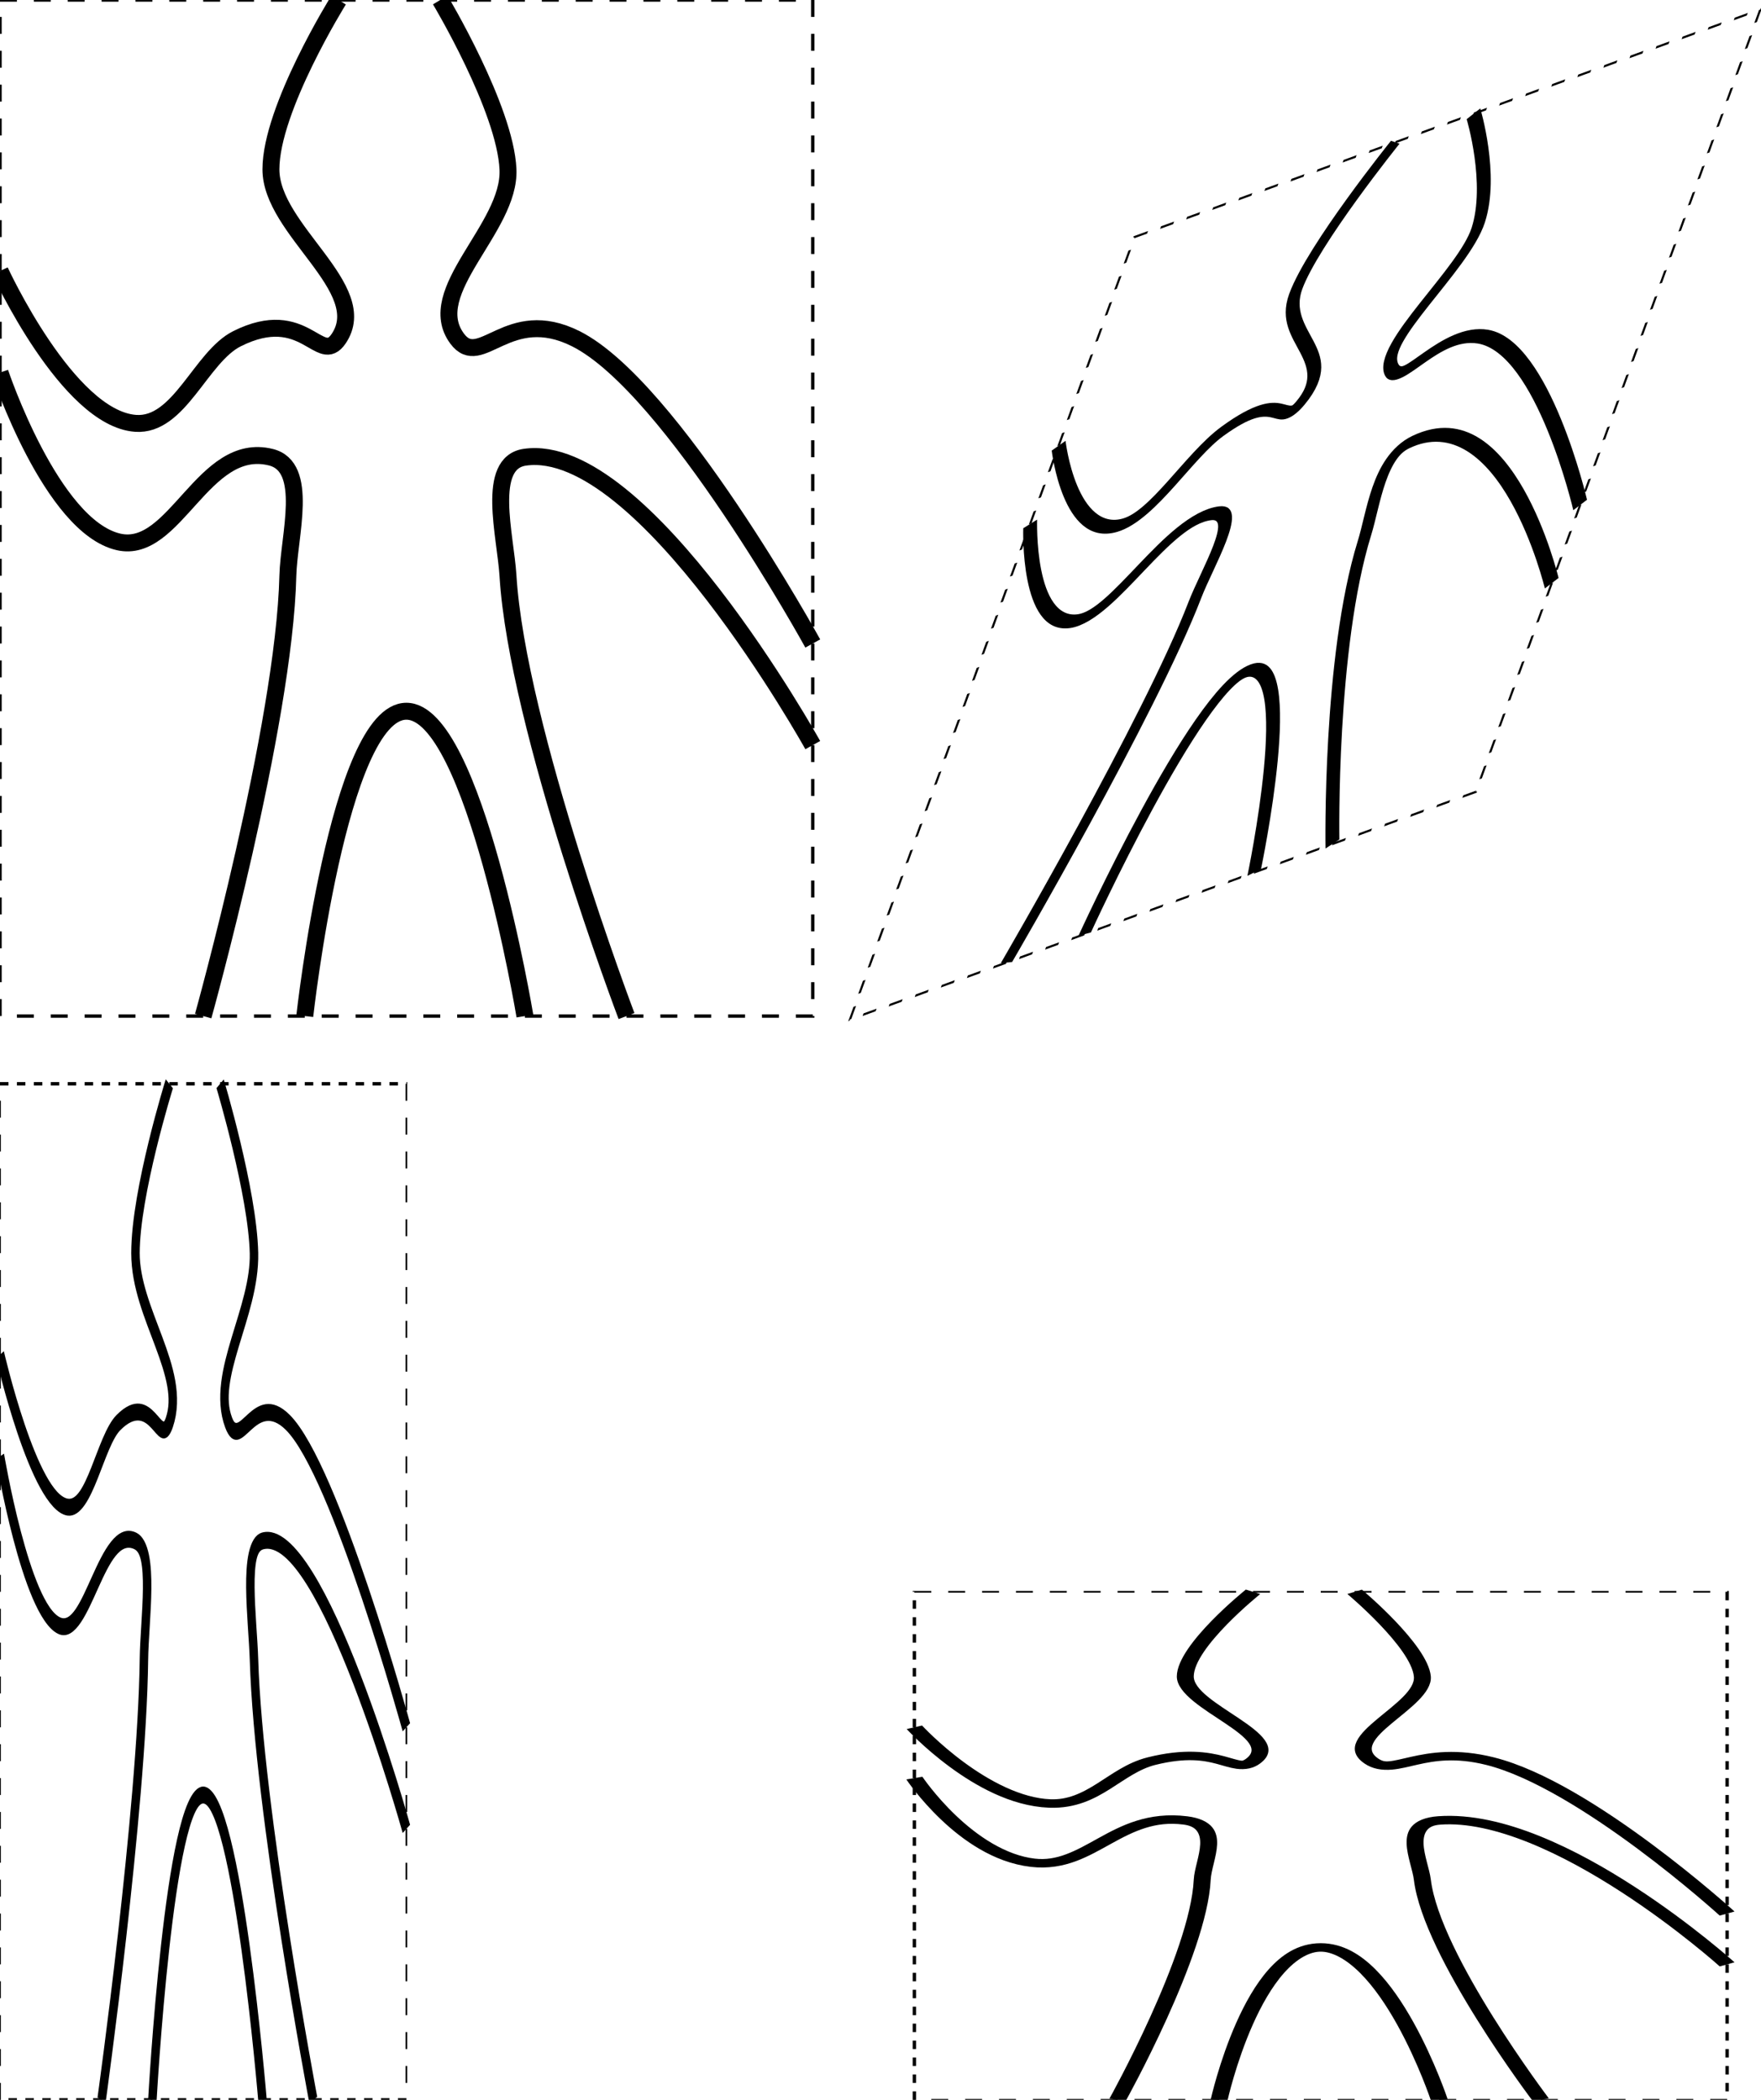 <?xml version="1.0" encoding="UTF-8" standalone="no"?><svg version="1.1" xmlns="http://www.w3.org/2000/svg" xmlns:svg="http://www.w3.org/2000/svg" xmlns:xlink="http://www.w3.org/1999/xlink"
 width="520" height="620"><defs><g id="G">
<rect width="240" height="300" style="fill:none;stroke:black;stroke-width:1;stroke-dasharray:5,5" />
<path style="fill:none;stroke:black;stroke-width:5" d="m 0,110   c 0,0 15.175,45.432 35,50 16.721,3.853 25,-30 45,-25 11.433,2.858 5.283,23.218 5,35 -1.061,44.115 -25,130 -25,130" />
<path style="fill:none;stroke:black;stroke-width:5" d="m 0,80    c 0,0 19.987,43.502 40,45 12.981,0.972 19.25,-19.625 30,-25 20,-10 24.394,8.281 30,0 10.064,-14.864 -20,-32.049 -20,-50 0,-17.951 20,-50 20,-50" />
<path style="fill:none;stroke:black;stroke-width:5" d="m 130,0   c 0,0 19.201,32.067 20,50 0.774,17.383 -25.387,36.04 -15,50 6.964,9.36 15,-10 35,0 28.284,14.142 70,90 70,90" />
<path style="fill:none;stroke:black;stroke-width:5" d="m 240,220 c 0,0 -50,-90 -85,-85 -11.667,1.667 -5.713,23.236 -5,35 2.716,44.794 35,130 35,130" />
<path style="fill:none;stroke:black;stroke-width:5" d="m 90,300  c 0,0 10,-90 30,-90 20,0 35,90 35,90" /></g>
</defs><g><use xlink:href="#G" /></g>
<g transform="matrix(.77,-.28,-.28,.77,335,70)"><use xlink:href="#G" /></g>
<g transform="matrix(.5,0,0,1,0,320)"><use xlink:href="#G" /></g>
<g transform="matrix(1,0,0,.5,270,470)"><use xlink:href="#G" /></g></svg>
